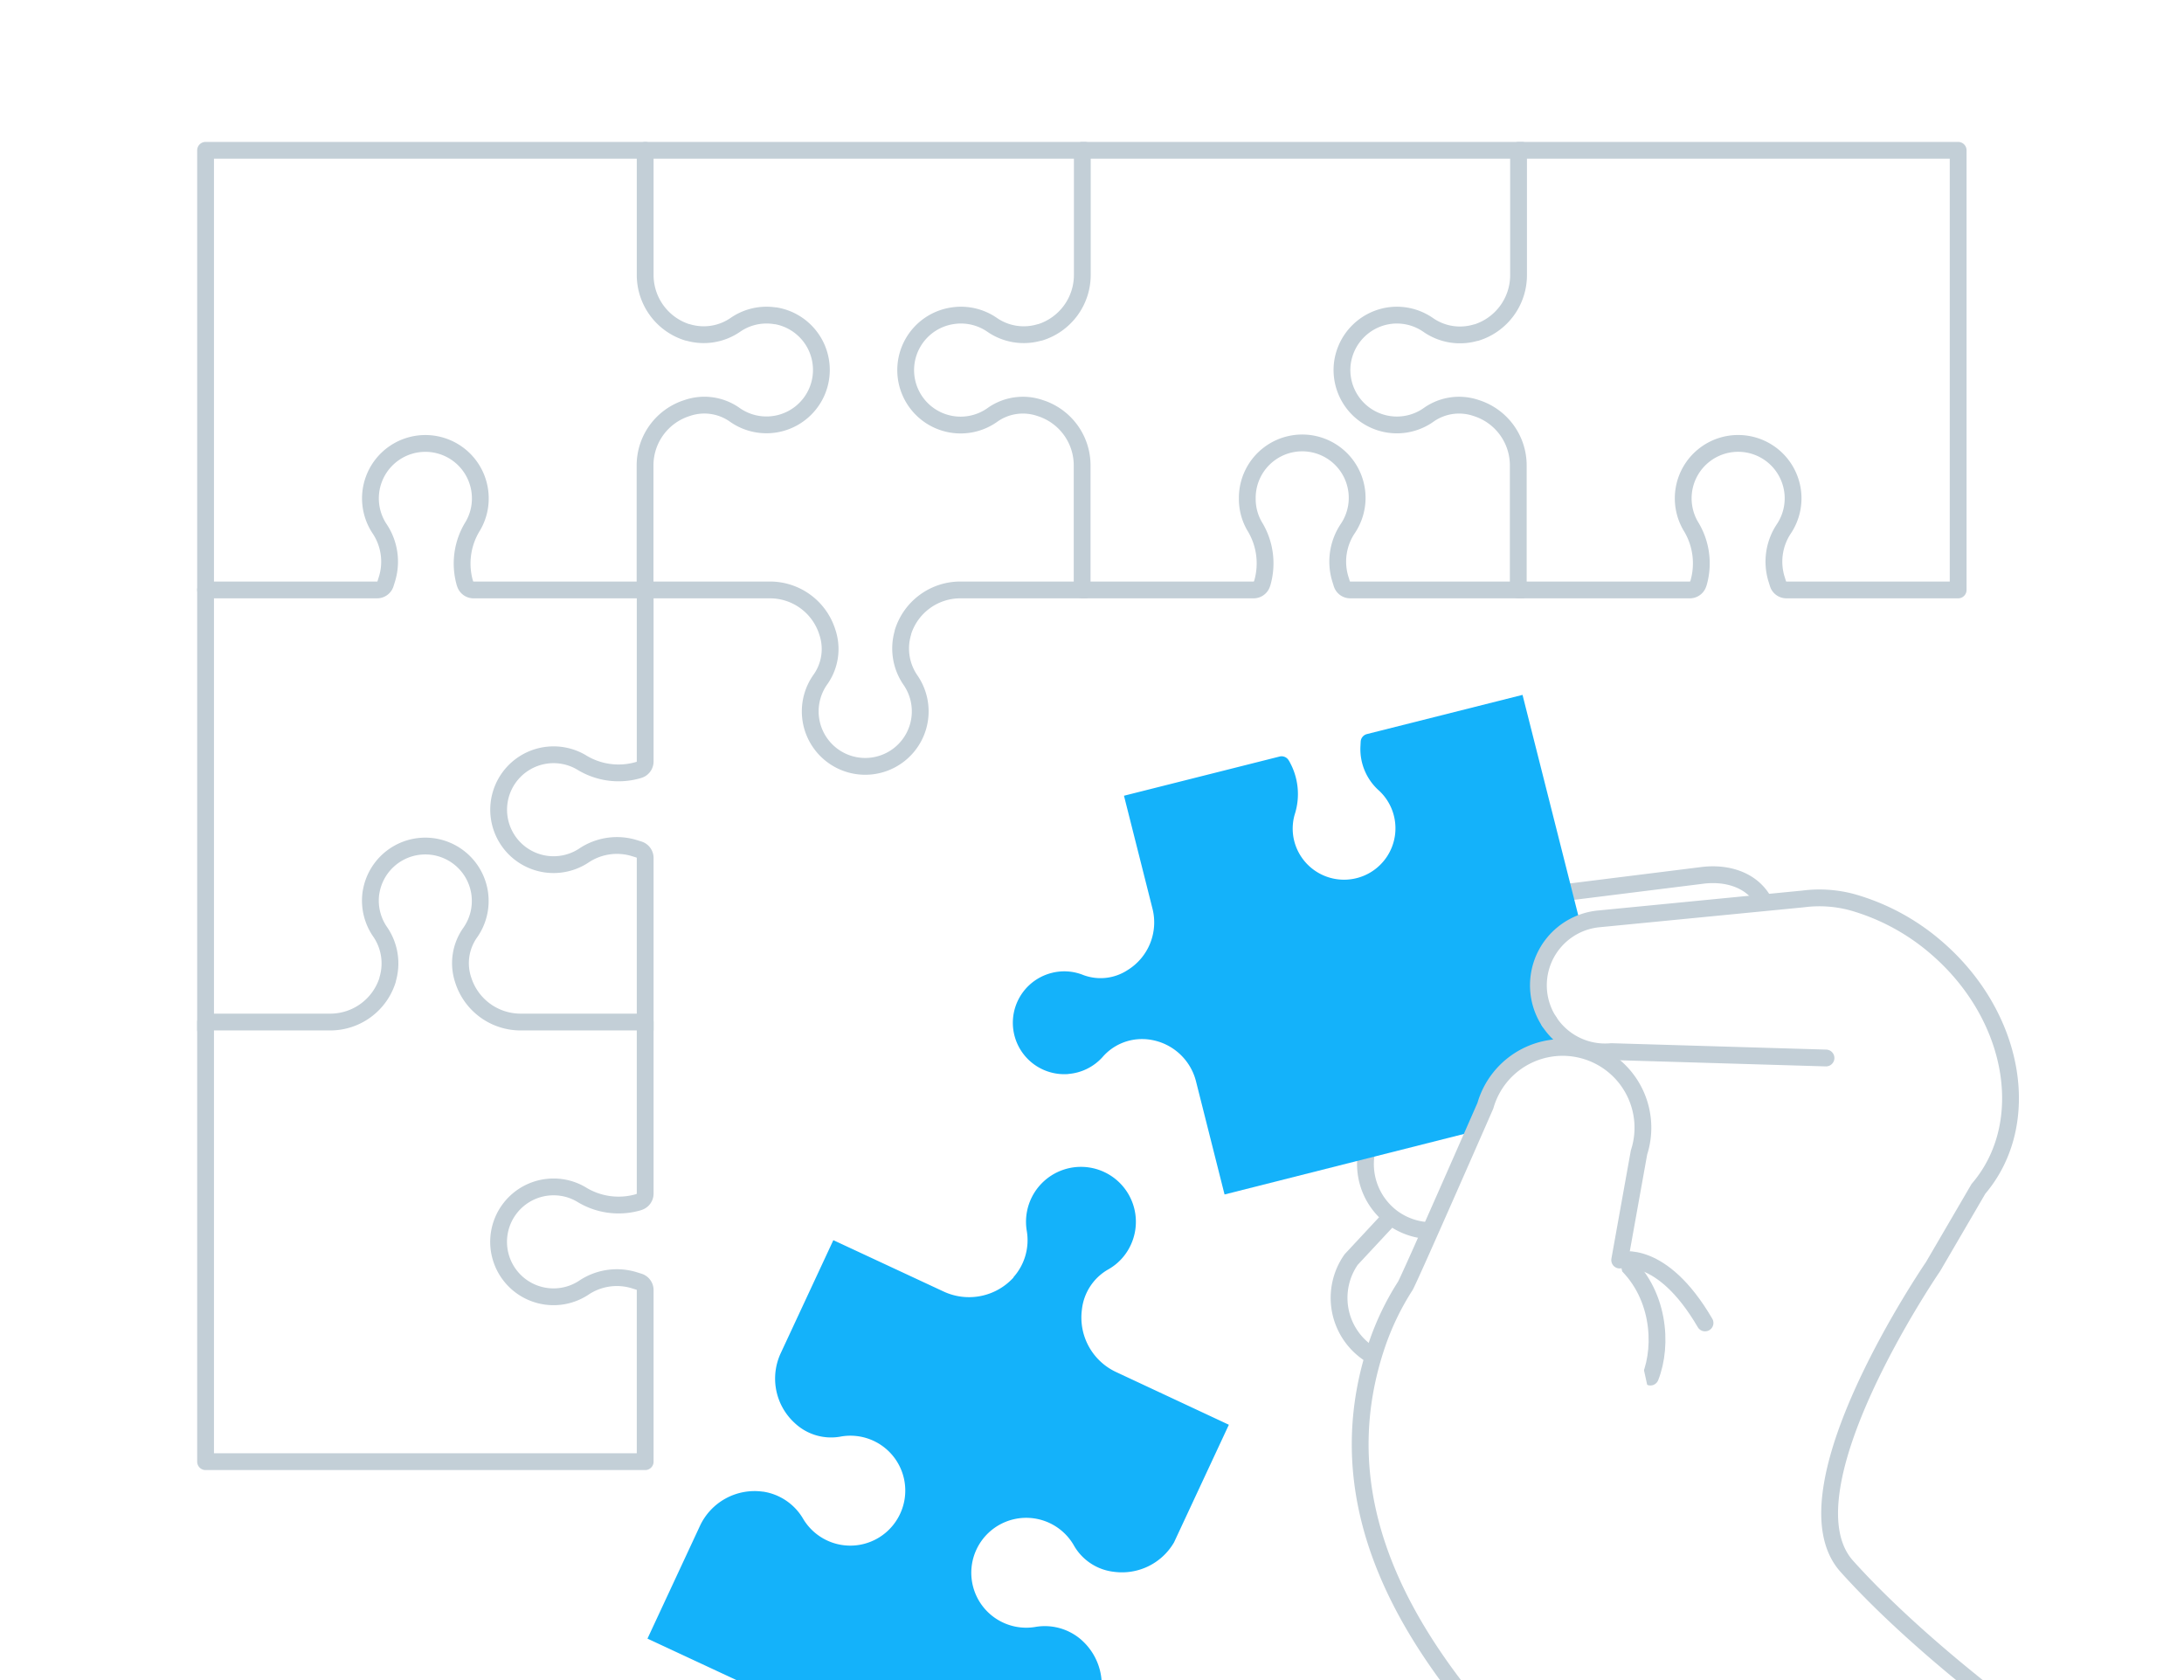 <svg xmlns="http://www.w3.org/2000/svg" xmlns:xlink="http://www.w3.org/1999/xlink" width="390" height="300" viewBox="0 0 390 300"><rect x="0" y="0" width="390" height="300" fill="#333333" stroke="none"/><defs><clipPath id="clip-path"><rect x="-0.58" y="310.07" width="390" height="299" fill="none"/></clipPath><clipPath id="clip-path-2"><rect width="390" height="300" fill="none"/></clipPath></defs><g clip-path="url(#clip-path)"><path d="M135.52,296.16c7.59,11.44,11.38,24.89,7.95,38.14-6.68,25.82-18.66,63.88,7.54,83.44" fill="none" stroke="#c5d5dc" stroke-linecap="round" stroke-linejoin="round" stroke-width="3"/><path d="M224.17,400.9c1-12.93-30.95-119.86-24.92-138" fill="none" stroke="#c5d4dc" stroke-linecap="round" stroke-linejoin="round" stroke-width="3"/></g><rect width="390" height="300" fill="#fff"/><g clip-path="url(#clip-path-2)"><path d="M36.71,105.34v78.5h78.5V153.2a1.58,1.58,0,0,0-1.1-1.5l-1-.31a10.61,10.61,0,0,0-8.94,1.44,9.81,9.81,0,1,1-.39-16.73,12.61,12.61,0,0,0,10.16,1.42l.17-.05a1.58,1.58,0,0,0,1.1-1.5V105.34" fill="#fff" stroke="#c3cfd7" stroke-linecap="round" stroke-linejoin="round" stroke-width="3"/><path d="M115.25,105.34h22.23a10.74,10.74,0,0,1,10.26,7.54h0a9.41,9.41,0,0,1-1.17,8.36,9.82,9.82,0,1,0,16.06.27,9.94,9.94,0,0,1-1.39-8.55l0-.08a10.74,10.74,0,0,1,10.26-7.54h22.22V26.84h-78.5" fill="#fff" stroke="#c3cfd7" stroke-linecap="round" stroke-linejoin="round" stroke-width="3"/><path d="M248.28,217.39l-7,7.52a11.92,11.92,0,0,0,2.87,16.57h0c.34.23.68.45,1,.65" fill="none" stroke="#c3cfd7" stroke-linecap="round" stroke-linejoin="round" stroke-width="3"/><path d="M289.59,224.9c6.78,5.79,7.39,15.29,5.12,21" fill="none" stroke="#c3cfd7" stroke-linecap="round" stroke-linejoin="round" stroke-width="3"/><path d="M289.32,225.05s7.35-2.18,15.15,11.18" fill="none" stroke="#c3cfd7" stroke-linecap="round" stroke-linejoin="round" stroke-width="3"/><path d="M254,174.53h0a11.92,11.92,0,0,1,10.32-13.27L304,156.31c4.05-.51,8.55.57,10.83,4.38" fill="none" stroke="#c3cfd7" stroke-linecap="round" stroke-linejoin="round" stroke-width="3"/><path d="M254.61,219.7a11.9,11.9,0,0,1-5.76-2.11h0A11.94,11.94,0,0,1,246,201l8-9.35" fill="none" stroke="#c3cfd7" stroke-linecap="round" stroke-linejoin="round" stroke-width="3"/><path d="M190.79,191.77a9.19,9.19,0,0,0,6.08-3,9.29,9.29,0,0,1,7.45-3.22h.07a10,10,0,0,1,9.19,7.57l5.09,20.17,71.21-18-18-71.21-27.79,7a1.48,1.48,0,0,0-1.11,1.34l-.05,1a9.91,9.91,0,0,0,3.35,7.78,9.18,9.18,0,1,1-15.16,9,9.06,9.06,0,0,1,.08-4.77,11.86,11.86,0,0,0-1-9.54l-.09-.14a1.47,1.47,0,0,0-1.61-.66l-27.79,7,5.09,20.16a10,10,0,0,1-4.49,11h0a8.79,8.79,0,0,1-7.85.86,9.07,9.07,0,0,0-5.66-.38,9.18,9.18,0,0,0,3,18.05Z" fill="#14B2FA"/><path d="M276.63,182.4a11.81,11.81,0,0,1-1.86-5.32h0a11.92,11.92,0,0,1,10.7-13l36.5-3.56h0a22.52,22.52,0,0,1,8.8.59,39.35,39.35,0,0,1,14.88,8c14.22,12.14,17.64,31.47,7.64,43.18l-8.1,13.88s-27.48,40.07-15.4,53.52S359,305.71,359,305.71v0A109.2,109.2,0,0,1,401.22,397" fill="#fff" stroke="#c3cfd7" stroke-linecap="round" stroke-linejoin="round" stroke-width="3"/><path d="M326.07,188.92l-38.33-1.14a11.9,11.9,0,0,1-11.11-5.38" fill="#fff" stroke="#c3cfd7" stroke-linecap="round" stroke-linejoin="round" stroke-width="3"/><path d="M327.14,397c-.38-19.79-6.9-38.83-21.83-51.72-29.08-25.13-74.47-60.44-59.45-105.09a47.9,47.9,0,0,1,5.07-10.55c.68-1.06,14.32-32.21,14.32-32.21a14.34,14.34,0,1,1,27.43,8.36L289.23,225" fill="#fff" stroke="#c3cfd7" stroke-linecap="round" stroke-linejoin="round" stroke-width="3"/><path d="M138.48,56.4a9.79,9.79,0,0,0-7.1,1.56,9.94,9.94,0,0,1-8.55,1.39l-.08,0a10.74,10.74,0,0,1-7.54-10.26V26.84H36.71v78.5H67.34a1.57,1.57,0,0,0,1.5-1.1l.31-1a10.58,10.58,0,0,0-1.44-8.94A9.81,9.81,0,1,1,85.77,89a9.7,9.7,0,0,1-1.33,4.93A12.65,12.65,0,0,0,83,104.07l.06.17a1.57,1.57,0,0,0,1.49,1.1h30.64V83.11a10.74,10.74,0,0,1,7.54-10.26h0A9.41,9.41,0,0,1,131.11,74a9.81,9.81,0,1,0,7.37-17.62Z" fill="#fff" stroke="#c3cfd7" stroke-linecap="round" stroke-linejoin="round" stroke-width="3"/><path d="M66.27,159.23a9.8,9.8,0,0,0,1.57,7.1,9.94,9.94,0,0,1,1.38,8.55l0,.08a10.73,10.73,0,0,1-10.25,7.54H36.71V261h78.5V230.36a1.57,1.57,0,0,0-1.1-1.49l-1-.31a10.61,10.61,0,0,0-8.94,1.43,9.81,9.81,0,1,1-5.32-18.05,9.7,9.7,0,0,1,4.93,1.33,12.65,12.65,0,0,0,10.16,1.42l.17-.06a1.57,1.57,0,0,0,1.1-1.49V182.5H93A10.75,10.75,0,0,1,82.72,175h0a9.44,9.44,0,0,1,1.17-8.36,9.81,9.81,0,1,0-17.62-7.37Z" fill="#fff" stroke="#c3cfd7" stroke-linecap="round" stroke-linejoin="round" stroke-width="3"/><path d="M170,56.4a9.8,9.8,0,0,1,7.1,1.56,9.94,9.94,0,0,0,8.55,1.39l.08,0a10.74,10.74,0,0,0,7.54-10.26V26.84h78.5v78.5H241.1a1.57,1.57,0,0,1-1.49-1.1l-.31-1a10.61,10.61,0,0,1,1.43-8.94,9.81,9.81,0,1,0-18-5.32A9.7,9.7,0,0,0,224,93.91a12.65,12.65,0,0,1,1.42,10.16l-.06.17a1.57,1.57,0,0,1-1.49,1.1H193.24V83.11a10.74,10.74,0,0,0-7.54-10.26h0A9.41,9.41,0,0,0,177.34,74,9.81,9.81,0,1,1,170,56.4Z" fill="#fff" stroke="#c3cfd7" stroke-linecap="round" stroke-linejoin="round" stroke-width="3"/><path d="M247.85,56.4A9.79,9.79,0,0,1,255,58a9.94,9.94,0,0,0,8.55,1.39l.08,0a10.74,10.74,0,0,0,7.54-10.26V26.84h78.5v78.5H319a1.57,1.57,0,0,1-1.5-1.1l-.31-1a10.58,10.58,0,0,1,1.44-8.94,9.81,9.81,0,1,0-16.73-.39,12.65,12.65,0,0,1,1.42,10.16l-.06.17a1.57,1.57,0,0,1-1.49,1.1H271.12V83.11a10.74,10.74,0,0,0-7.54-10.26h0A9.41,9.41,0,0,0,255.22,74a9.81,9.81,0,0,1-15.51-9.13A9.87,9.87,0,0,1,247.85,56.4Z" fill="#fff" stroke="#c3cfd7" stroke-linecap="round" stroke-linejoin="round" stroke-width="3"/><path d="M141.88,254.07a9.46,9.46,0,0,0,8.08,2.48,9.8,9.8,0,0,1,10.2,14.82,9.8,9.8,0,0,1-16.74-.16,10,10,0,0,0-7.17-4.86h-.08A10.76,10.76,0,0,0,125,272.45l-9.38,20.15,70.69,32.93,9.79-21a10.73,10.73,0,0,0-2.87-11.59l-.06-.06a9.92,9.92,0,0,0-8.33-2.36,9.81,9.81,0,1,1,7-14.43,9.45,9.45,0,0,0,7.09,4.58h0a10.75,10.75,0,0,0,10.72-5.26l9.79-21L199.31,245a10.74,10.74,0,0,1-6.11-11.17,9.42,9.42,0,0,1,4.58-7.09,9.64,9.64,0,0,0,4.14-4.43,9.81,9.81,0,1,0-18.58-2.59,9.92,9.92,0,0,1-2.36,8.34l0,.06a10.74,10.74,0,0,1-12.48,2.5l-19.69-9.17-9.38,20.15A10.74,10.74,0,0,0,141.88,254.07Z" fill="#14B2FA"/></g></svg>
